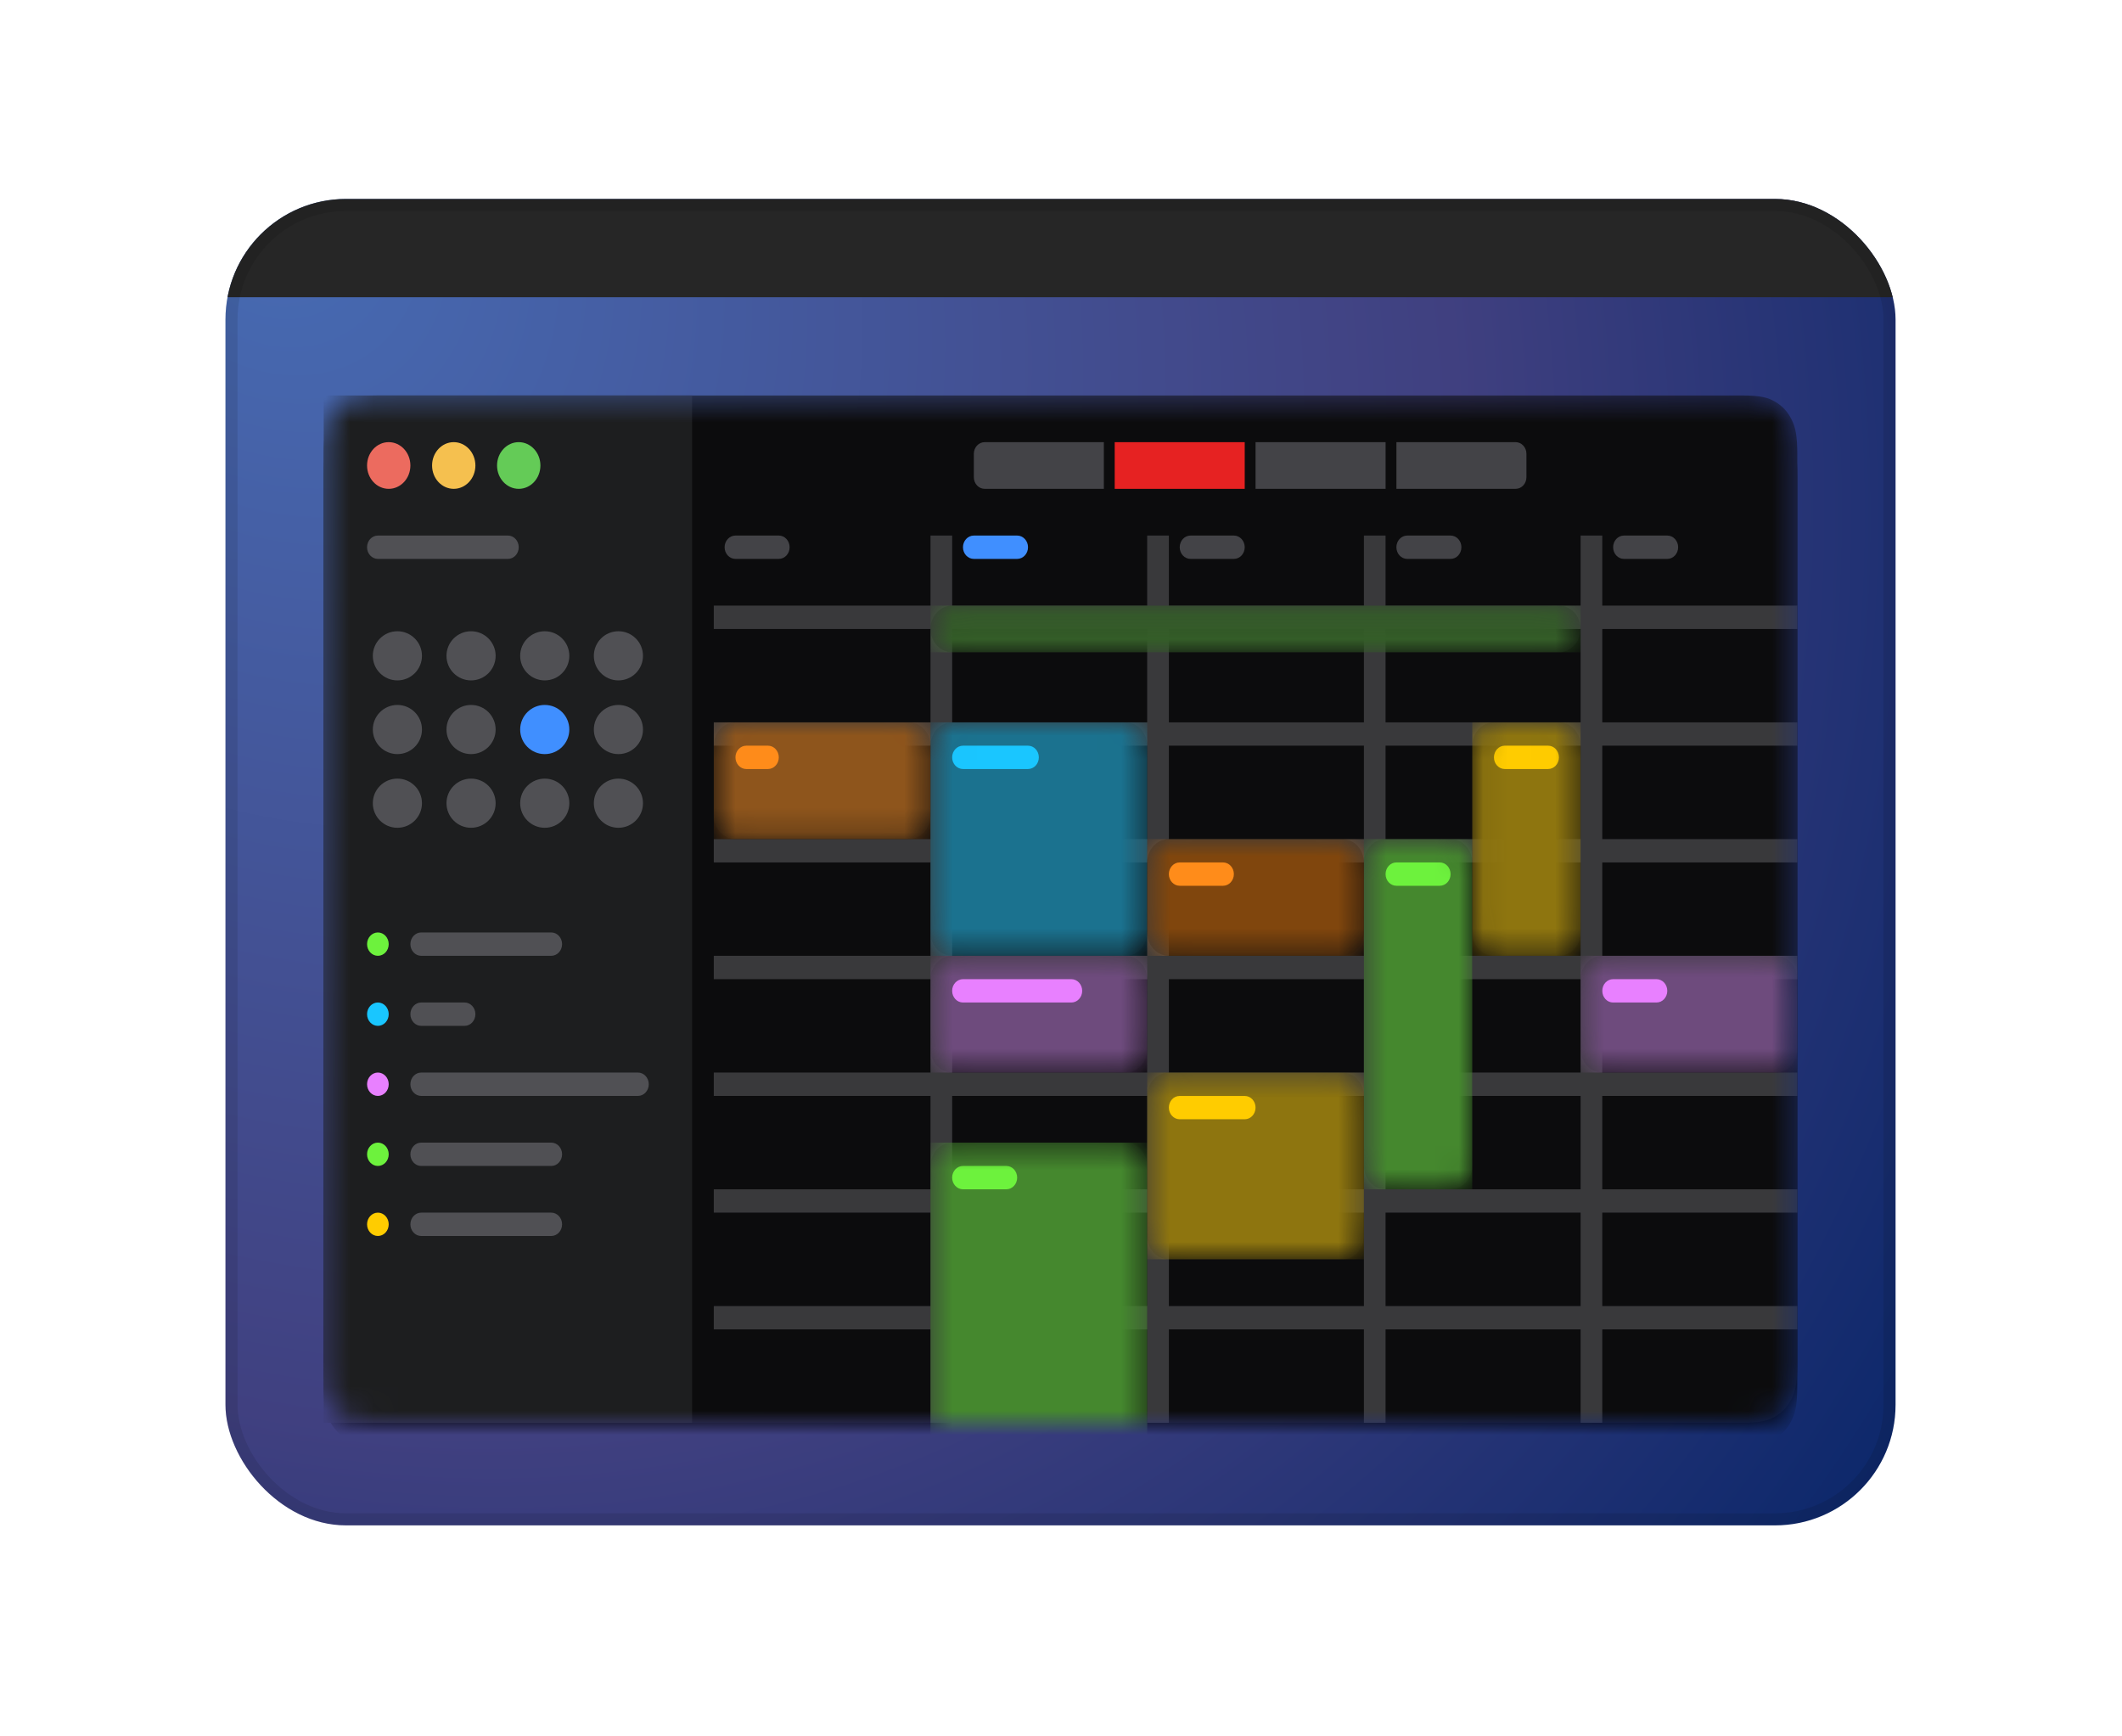 <svg width="88" height="72" viewBox="0 0 88 72" fill="none" xmlns="http://www.w3.org/2000/svg"><g clip-path="url(#clip0_98_9020)"><rect x="9.35" y="8.25" width="69.259" height="55" rx="5" fill="url(#paint0_radial_98_9020)"/><mask id="mask0_98_9020" style="mask-type:alpha" maskUnits="userSpaceOnUse" x="13" y="16" width="62" height="43"><path d="M15.729 16.398H72.231C73.032 16.398 73.323 16.488 73.616 16.657C73.909 16.826 74.139 17.073 74.295 17.389C74.452 17.704 74.535 18.017 74.535 18.88V56.514C74.535 57.377 74.452 57.69 74.295 58.006C74.139 58.321 73.909 58.569 73.616 58.738C73.323 58.906 73.032 58.996 72.231 58.996H15.729C14.927 58.996 14.637 58.906 14.344 58.738C14.051 58.569 13.821 58.321 13.664 58.006C13.508 57.69 13.424 57.377 13.424 56.514V18.88C13.424 18.017 13.508 17.704 13.664 17.389C13.821 17.073 14.051 16.826 14.344 16.657C14.637 16.488 14.927 16.398 15.729 16.398Z" fill="white"/></mask><g mask="url(#mask0_98_9020)"><g filter="url(#filter0_d_98_9020)"><path d="M15.729 16.398H72.231C73.032 16.398 73.323 16.488 73.616 16.657C73.909 16.826 74.139 17.073 74.295 17.389C74.452 17.704 74.535 18.017 74.535 18.88V56.514C74.535 57.377 74.452 57.69 74.295 58.006C74.139 58.321 73.909 58.569 73.616 58.738C73.323 58.906 73.032 58.996 72.231 58.996H15.729C14.927 58.996 14.637 58.906 14.344 58.738C14.051 58.569 13.821 58.321 13.664 58.006C13.508 57.69 13.424 57.377 13.424 56.514V18.88C13.424 18.017 13.508 17.704 13.664 17.389C13.821 17.073 14.051 16.826 14.344 16.657C14.637 16.488 14.927 16.398 15.729 16.398Z" fill="black"/></g><path d="M15.729 16.398H72.231C73.032 16.398 73.323 16.488 73.616 16.657C73.909 16.826 74.139 17.073 74.295 17.389C74.452 17.704 74.535 18.017 74.535 18.88V56.514C74.535 57.377 74.452 57.69 74.295 58.006C74.139 58.321 73.909 58.569 73.616 58.738C73.323 58.906 73.032 58.996 72.231 58.996H15.729C14.927 58.996 14.637 58.906 14.344 58.738C14.051 58.569 13.821 58.321 13.664 58.006C13.508 57.69 13.424 57.377 13.424 56.514V18.88C13.424 18.017 13.508 17.704 13.664 17.389C13.821 17.073 14.051 16.826 14.344 16.657C14.637 16.488 14.927 16.398 15.729 16.398Z" fill="#0C0C0D"/><path d="M13.424 16.398H28.702V58.996H13.424V16.398Z" fill="#1D1E1F"/><path d="M21.063 22.207H15.671C15.423 22.207 15.222 22.424 15.222 22.691C15.222 22.959 15.423 23.175 15.671 23.175H21.063C21.311 23.175 21.512 22.959 21.512 22.691C21.512 22.424 21.311 22.207 21.063 22.207Z" fill="#EBEBF5" fill-opacity="0.25"/><path d="M22.86 38.665H17.468C17.22 38.665 17.019 38.882 17.019 39.149C17.019 39.417 17.22 39.633 17.468 39.633H22.86C23.109 39.633 23.31 39.417 23.31 39.149C23.31 38.882 23.109 38.665 22.86 38.665Z" fill="#EBEBF5" fill-opacity="0.25"/><path d="M16.12 39.149C16.12 38.882 15.919 38.665 15.671 38.665C15.423 38.665 15.222 38.882 15.222 39.149C15.222 39.417 15.423 39.633 15.671 39.633C15.919 39.633 16.12 39.417 16.12 39.149Z" fill="#6DF23D"/><path d="M22.86 47.379H17.468C17.22 47.379 17.019 47.595 17.019 47.863C17.019 48.13 17.22 48.347 17.468 48.347H22.86C23.109 48.347 23.31 48.13 23.31 47.863C23.31 47.595 23.109 47.379 22.86 47.379Z" fill="#EBEBF5" fill-opacity="0.25"/><path d="M16.12 47.863C16.12 47.595 15.919 47.379 15.671 47.379C15.423 47.379 15.222 47.595 15.222 47.863C15.222 48.13 15.423 48.347 15.671 48.347C15.919 48.347 16.12 48.13 16.12 47.863Z" fill="#6DF23D"/><path d="M19.266 41.569H17.468C17.22 41.569 17.019 41.786 17.019 42.053C17.019 42.321 17.22 42.538 17.468 42.538H19.266C19.514 42.538 19.715 42.321 19.715 42.053C19.715 41.786 19.514 41.569 19.266 41.569Z" fill="#EBEBF5" fill-opacity="0.25"/><path d="M16.12 42.053C16.12 41.786 15.919 41.569 15.671 41.569C15.423 41.569 15.222 41.786 15.222 42.053C15.222 42.321 15.423 42.538 15.671 42.538C15.919 42.538 16.12 42.321 16.12 42.053Z" fill="#19C6FF"/><path d="M22.86 50.283H17.468C17.22 50.283 17.019 50.5 17.019 50.767C17.019 51.034 17.22 51.251 17.468 51.251H22.86C23.109 51.251 23.31 51.034 23.31 50.767C23.31 50.5 23.109 50.283 22.86 50.283Z" fill="#EBEBF5" fill-opacity="0.25"/><path d="M16.12 50.767C16.12 50.5 15.919 50.283 15.671 50.283C15.423 50.283 15.222 50.5 15.222 50.767C15.222 51.034 15.423 51.251 15.671 51.251C15.919 51.251 16.12 51.034 16.12 50.767Z" fill="#FFCC00"/><path d="M26.455 44.474H17.468C17.22 44.474 17.019 44.691 17.019 44.958C17.019 45.226 17.22 45.443 17.468 45.443H26.455C26.703 45.443 26.905 45.226 26.905 44.958C26.905 44.691 26.703 44.474 26.455 44.474Z" fill="#EBEBF5" fill-opacity="0.25"/><path d="M16.12 44.958C16.12 44.691 15.919 44.474 15.671 44.474C15.423 44.474 15.222 44.691 15.222 44.958C15.222 45.226 15.423 45.443 15.671 45.443C15.919 45.443 16.12 45.226 16.12 44.958Z" fill="#E880FF"/><path d="M16.12 20.27C16.617 20.27 17.019 19.837 17.019 19.302C17.019 18.768 16.617 18.334 16.12 18.334C15.624 18.334 15.222 18.768 15.222 19.302C15.222 19.837 15.624 20.27 16.12 20.27Z" fill="#EC6B5F"/><path d="M18.816 20.27C19.312 20.27 19.715 19.837 19.715 19.302C19.715 18.768 19.312 18.334 18.816 18.334C18.32 18.334 17.918 18.768 17.918 19.302C17.918 19.837 18.32 20.27 18.816 20.27Z" fill="#F5C04F"/><path d="M21.512 20.27C22.008 20.27 22.411 19.837 22.411 19.302C22.411 18.768 22.008 18.334 21.512 18.334C21.016 18.334 20.613 18.768 20.613 19.302C20.613 19.837 21.016 20.27 21.512 20.27Z" fill="#64CB57"/><path fill-rule="evenodd" clip-rule="evenodd" d="M40.835 18.334H45.777V20.27H40.835C40.586 20.27 40.385 20.054 40.385 19.786V18.818C40.385 18.551 40.586 18.334 40.835 18.334Z" fill="#EBEBF5" fill-opacity="0.25"/><path d="M57.461 18.334H52.068V20.27H57.461V18.334Z" fill="#EBEBF5" fill-opacity="0.25"/><path fill-rule="evenodd" clip-rule="evenodd" d="M57.91 18.334H62.852C63.101 18.334 63.302 18.551 63.302 18.818V19.786C63.302 20.054 63.101 20.27 62.852 20.27H57.91V18.334Z" fill="#EBEBF5" fill-opacity="0.25"/><path d="M51.619 18.334H46.227V20.27H51.619V18.334Z" fill="#E62222"/><path d="M32.297 22.207H30.5C30.252 22.207 30.05 22.424 30.05 22.691C30.05 22.959 30.252 23.175 30.5 23.175H32.297C32.545 23.175 32.746 22.959 32.746 22.691C32.746 22.424 32.545 22.207 32.297 22.207Z" fill="#EBEBF5" fill-opacity="0.25"/><path d="M42.182 22.207H40.385C40.137 22.207 39.935 22.424 39.935 22.691C39.935 22.959 40.137 23.175 40.385 23.175H42.182C42.43 23.175 42.632 22.959 42.632 22.691C42.632 22.424 42.43 22.207 42.182 22.207Z" fill="#408FFF"/><path d="M51.17 22.207H49.372C49.124 22.207 48.923 22.424 48.923 22.691C48.923 22.959 49.124 23.175 49.372 23.175H51.17C51.418 23.175 51.619 22.959 51.619 22.691C51.619 22.424 51.418 22.207 51.17 22.207Z" fill="#EBEBF5" fill-opacity="0.25"/><path d="M60.156 22.207H58.358C58.11 22.207 57.909 22.424 57.909 22.691C57.909 22.959 58.11 23.175 58.358 23.175H60.156C60.404 23.175 60.605 22.959 60.605 22.691C60.605 22.424 60.404 22.207 60.156 22.207Z" fill="#EBEBF5" fill-opacity="0.25"/><path d="M69.143 22.207H67.346C67.098 22.207 66.897 22.424 66.897 22.691C66.897 22.959 67.098 23.175 67.346 23.175H69.143C69.391 23.175 69.593 22.959 69.593 22.691C69.593 22.424 69.391 22.207 69.143 22.207Z" fill="#EBEBF5" fill-opacity="0.25"/><g opacity="0.2"><path d="M39.487 22.207H38.588V58.996H39.487V22.207Z" fill="#EBEBF5"/><path d="M48.473 22.207H47.574V58.996H48.473V22.207Z" fill="#EBEBF5"/><path d="M57.46 22.207H56.562V58.996H57.46V22.207Z" fill="#EBEBF5"/><path d="M66.447 22.207H65.548V58.996H66.447V22.207Z" fill="#EBEBF5"/><path d="M74.535 25.112H29.601V26.08H74.535V25.112Z" fill="#EBEBF5"/><path d="M74.535 29.952H29.601V30.92H74.535V29.952Z" fill="#EBEBF5"/><path d="M74.535 34.793H29.601V35.761H74.535V34.793Z" fill="#EBEBF5"/><path d="M74.535 39.633H29.601V40.601H74.535V39.633Z" fill="#EBEBF5"/><path d="M74.535 44.474H29.601V45.443H74.535V44.474Z" fill="#EBEBF5"/><path d="M74.535 49.315H29.601V50.283H74.535V49.315Z" fill="#EBEBF5"/><path d="M74.535 54.156H29.601V55.124H74.535V54.156Z" fill="#EBEBF5"/></g><mask id="mask1_98_9020" style="mask-type:alpha" maskUnits="userSpaceOnUse" x="38" y="29" width="10" height="11"><path d="M46.676 29.952H39.487C38.99 29.952 38.588 30.385 38.588 30.92V38.665C38.588 39.2 38.99 39.633 39.487 39.633H46.676C47.172 39.633 47.575 39.2 47.575 38.665V30.92C47.575 30.385 47.172 29.952 46.676 29.952Z" fill="white"/></mask><g mask="url(#mask1_98_9020)"><path d="M46.676 29.952H39.487C38.99 29.952 38.588 30.385 38.588 30.92V38.665C38.588 39.2 38.99 39.633 39.487 39.633H46.676C47.172 39.633 47.575 39.2 47.575 38.665V30.92C47.575 30.385 47.172 29.952 46.676 29.952Z" fill="#1D1E1F"/><g opacity="0.5"><path d="M47.575 29.952H38.588V39.633H47.575V29.952Z" fill="#19C6FF"/></g><path d="M42.632 30.92H39.936C39.688 30.92 39.486 31.137 39.486 31.404C39.486 31.671 39.688 31.888 39.936 31.888H42.632C42.88 31.888 43.081 31.671 43.081 31.404C43.081 31.137 42.88 30.92 42.632 30.92Z" fill="#1AC6FF"/></g><mask id="mask2_98_9020" style="mask-type:alpha" maskUnits="userSpaceOnUse" x="38" y="25" width="28" height="3"><path d="M64.65 25.112H39.487C38.99 25.112 38.588 25.545 38.588 26.08C38.588 26.614 38.99 27.048 39.487 27.048H64.65C65.146 27.048 65.549 26.614 65.549 26.08C65.549 25.545 65.146 25.112 64.65 25.112Z" fill="white"/></mask><g mask="url(#mask2_98_9020)"><path d="M64.65 25.112H39.487C38.99 25.112 38.588 25.545 38.588 26.08C38.588 26.614 38.99 27.048 39.487 27.048H64.65C65.146 27.048 65.549 26.614 65.549 26.08C65.549 25.545 65.146 25.112 64.65 25.112Z" fill="#1D1E1F"/><g opacity="0.3"><path d="M65.549 25.112H38.588V27.048H65.549V25.112Z" fill="#6DF23D"/></g></g><mask id="mask3_98_9020" style="mask-type:alpha" maskUnits="userSpaceOnUse" x="56" y="34" width="6" height="16"><path d="M60.156 34.793H57.46C56.964 34.793 56.562 35.226 56.562 35.761V48.347C56.562 48.882 56.964 49.315 57.46 49.315H60.156C60.653 49.315 61.055 48.882 61.055 48.347V35.761C61.055 35.226 60.653 34.793 60.156 34.793Z" fill="white"/></mask><g mask="url(#mask3_98_9020)"><path d="M60.156 34.793H57.46C56.964 34.793 56.562 35.226 56.562 35.761V48.347C56.562 48.882 56.964 49.315 57.46 49.315H60.156C60.653 49.315 61.055 48.882 61.055 48.347V35.761C61.055 35.226 60.653 34.793 60.156 34.793Z" fill="#1D1E1F"/><g opacity="0.5"><path d="M61.055 34.793H56.562V49.315H61.055V34.793Z" fill="#6DF23D"/></g><path d="M59.707 35.761H57.909C57.661 35.761 57.46 35.978 57.46 36.245C57.46 36.512 57.661 36.729 57.909 36.729H59.707C59.955 36.729 60.156 36.512 60.156 36.245C60.156 35.978 59.955 35.761 59.707 35.761Z" fill="#6DF23D"/></g><mask id="mask4_98_9020" style="mask-type:alpha" maskUnits="userSpaceOnUse" x="61" y="29" width="5" height="11"><path d="M64.65 29.952H61.953C61.457 29.952 61.055 30.385 61.055 30.92V38.665C61.055 39.2 61.457 39.633 61.953 39.633H64.65C65.146 39.633 65.548 39.2 65.548 38.665V30.92C65.548 30.385 65.146 29.952 64.65 29.952Z" fill="white"/></mask><g mask="url(#mask4_98_9020)"><path d="M64.65 29.952H61.953C61.457 29.952 61.055 30.385 61.055 30.92V38.665C61.055 39.2 61.457 39.633 61.953 39.633H64.65C65.146 39.633 65.548 39.2 65.548 38.665V30.92C65.548 30.385 65.146 29.952 64.65 29.952Z" fill="#1D1E1F"/><g opacity="0.5"><path d="M65.548 29.952H61.055V39.633H65.548V29.952Z" fill="#FFCC00"/></g><path d="M64.2 30.92H62.403C62.155 30.92 61.954 31.137 61.954 31.404C61.954 31.671 62.155 31.888 62.403 31.888H64.2C64.448 31.888 64.65 31.671 64.65 31.404C64.65 31.137 64.448 30.92 64.2 30.92Z" fill="#FFCC00"/></g><mask id="mask5_98_9020" style="mask-type:alpha" maskUnits="userSpaceOnUse" x="38" y="47" width="10" height="15"><path d="M46.676 47.379H39.487C38.99 47.379 38.588 47.812 38.588 48.347V60.933C38.588 61.467 38.99 61.901 39.487 61.901H46.676C47.172 61.901 47.575 61.467 47.575 60.933V48.347C47.575 47.812 47.172 47.379 46.676 47.379Z" fill="white"/></mask><g mask="url(#mask5_98_9020)"><path d="M46.676 47.379H39.487C38.99 47.379 38.588 47.812 38.588 48.347V60.933C38.588 61.467 38.99 61.901 39.487 61.901H46.676C47.172 61.901 47.575 61.467 47.575 60.933V48.347C47.575 47.812 47.172 47.379 46.676 47.379Z" fill="#1D1E1F"/><g opacity="0.5"><path d="M47.575 47.379H38.588V61.901H47.575V47.379Z" fill="#6DF23D"/></g><path d="M41.733 48.347H39.936C39.688 48.347 39.486 48.563 39.486 48.831C39.486 49.098 39.688 49.315 39.936 49.315H41.733C41.981 49.315 42.182 49.098 42.182 48.831C42.182 48.563 41.981 48.347 41.733 48.347Z" fill="#6DF23D"/></g><mask id="mask6_98_9020" style="mask-type:alpha" maskUnits="userSpaceOnUse" x="38" y="39" width="10" height="6"><path d="M46.676 39.633H39.487C38.99 39.633 38.588 40.067 38.588 40.601V43.506C38.588 44.041 38.99 44.474 39.487 44.474H46.676C47.172 44.474 47.575 44.041 47.575 43.506V40.601C47.575 40.067 47.172 39.633 46.676 39.633Z" fill="white"/></mask><g mask="url(#mask6_98_9020)"><path d="M46.676 39.633H39.487C38.99 39.633 38.588 40.067 38.588 40.601V43.506C38.588 44.041 38.99 44.474 39.487 44.474H46.676C47.172 44.474 47.575 44.041 47.575 43.506V40.601C47.575 40.067 47.172 39.633 46.676 39.633Z" fill="#1D1E1F"/><g opacity="0.5"><path d="M47.575 39.633H38.588V44.474H47.575V39.633Z" fill="#C077DB"/></g><path d="M44.429 40.602H39.936C39.688 40.602 39.486 40.818 39.486 41.086C39.486 41.353 39.688 41.57 39.936 41.57H44.429C44.677 41.57 44.879 41.353 44.879 41.086C44.879 40.818 44.677 40.602 44.429 40.602Z" fill="#E880FF"/></g><mask id="mask7_98_9020" style="mask-type:alpha" maskUnits="userSpaceOnUse" x="65" y="39" width="10" height="6"><path d="M73.637 39.633H66.447C65.951 39.633 65.548 40.067 65.548 40.601V43.506C65.548 44.041 65.951 44.474 66.447 44.474H73.637C74.133 44.474 74.535 44.041 74.535 43.506V40.601C74.535 40.067 74.133 39.633 73.637 39.633Z" fill="white"/></mask><g mask="url(#mask7_98_9020)"><path d="M73.637 39.633H66.447C65.951 39.633 65.548 40.067 65.548 40.601V43.506C65.548 44.041 65.951 44.474 66.447 44.474H73.637C74.133 44.474 74.535 44.041 74.535 43.506V40.601C74.535 40.067 74.133 39.633 73.637 39.633Z" fill="#1D1E1F"/><g opacity="0.5"><path d="M74.535 39.633H65.548V44.474H74.535V39.633Z" fill="#C077DB"/></g><path d="M68.694 40.602H66.896C66.648 40.602 66.447 40.818 66.447 41.086C66.447 41.353 66.648 41.57 66.896 41.57H68.694C68.942 41.57 69.143 41.353 69.143 41.086C69.143 40.818 68.942 40.602 68.694 40.602Z" fill="#E880FF"/></g><mask id="mask8_98_9020" style="mask-type:alpha" maskUnits="userSpaceOnUse" x="47" y="34" width="10" height="6"><path d="M55.663 34.793H48.473C47.977 34.793 47.574 35.226 47.574 35.761V38.666C47.574 39.2 47.977 39.634 48.473 39.634H55.663C56.159 39.634 56.561 39.2 56.561 38.666V35.761C56.561 35.226 56.159 34.793 55.663 34.793Z" fill="white"/></mask><g mask="url(#mask8_98_9020)"><path d="M55.663 34.793H48.473C47.977 34.793 47.574 35.226 47.574 35.761V38.666C47.574 39.2 47.977 39.634 48.473 39.634H55.663C56.159 39.634 56.561 39.2 56.561 38.666V35.761C56.561 35.226 56.159 34.793 55.663 34.793Z" fill="black"/><g opacity="0.5"><path d="M56.561 34.793H47.574V39.634H56.561V34.793Z" fill="#FF8C19"/></g><path d="M50.72 35.761H48.922C48.674 35.761 48.473 35.978 48.473 36.245C48.473 36.512 48.674 36.729 48.922 36.729H50.72C50.968 36.729 51.169 36.512 51.169 36.245C51.169 35.978 50.968 35.761 50.72 35.761Z" fill="#FF8C1A"/></g><mask id="mask9_98_9020" style="mask-type:alpha" maskUnits="userSpaceOnUse" x="29" y="29" width="10" height="6"><path d="M37.689 29.952H30.499C30.003 29.952 29.601 30.385 29.601 30.92V33.825C29.601 34.359 30.003 34.793 30.499 34.793H37.689C38.185 34.793 38.587 34.359 38.587 33.825V30.92C38.587 30.385 38.185 29.952 37.689 29.952Z" fill="white"/></mask><g mask="url(#mask9_98_9020)"><path d="M37.689 29.952H30.499C30.003 29.952 29.601 30.385 29.601 30.92V33.825C29.601 34.359 30.003 34.793 30.499 34.793H37.689C38.185 34.793 38.587 34.359 38.587 33.825V30.92C38.587 30.385 38.185 29.952 37.689 29.952Z" fill="#1D1E1F"/><g opacity="0.5"><path d="M38.587 29.952H29.601V34.793H38.587V29.952Z" fill="#FF8C19"/></g><path d="M31.848 30.92H30.949C30.701 30.92 30.5 31.137 30.5 31.404C30.5 31.671 30.701 31.888 30.949 31.888H31.848C32.096 31.888 32.297 31.671 32.297 31.404C32.297 31.137 32.096 30.92 31.848 30.92Z" fill="#FF8C1A"/></g><mask id="mask10_98_9020" style="mask-type:alpha" maskUnits="userSpaceOnUse" x="47" y="44" width="10" height="9"><path d="M55.663 44.474H48.473C47.977 44.474 47.574 44.908 47.574 45.443V51.251C47.574 51.786 47.977 52.219 48.473 52.219H55.663C56.159 52.219 56.561 51.786 56.561 51.251V45.443C56.561 44.908 56.159 44.474 55.663 44.474Z" fill="white"/></mask><g mask="url(#mask10_98_9020)"><path d="M55.663 44.474H48.473C47.977 44.474 47.574 44.908 47.574 45.443V51.251C47.574 51.786 47.977 52.219 48.473 52.219H55.663C56.159 52.219 56.561 51.786 56.561 51.251V45.443C56.561 44.908 56.159 44.474 55.663 44.474Z" fill="#1D1E1F"/><g opacity="0.5"><path d="M56.561 44.474H47.574V52.219H56.561V44.474Z" fill="#FFCC00"/></g><path d="M51.619 45.443H48.922C48.674 45.443 48.473 45.659 48.473 45.927C48.473 46.194 48.674 46.411 48.922 46.411H51.619C51.867 46.411 52.068 46.194 52.068 45.927C52.068 45.659 51.867 45.443 51.619 45.443Z" fill="#FFCC00"/></g><circle cx="16.48" cy="27.194" r="1.019" fill="#EBEBF5" fill-opacity="0.25"/><circle cx="19.535" cy="27.194" r="1.019" fill="#EBEBF5" fill-opacity="0.25"/><circle cx="22.591" cy="27.194" r="1.019" fill="#EBEBF5" fill-opacity="0.25"/><circle cx="25.646" cy="27.194" r="1.019" fill="#EBEBF5" fill-opacity="0.25"/><circle cx="16.48" cy="30.25" r="1.019" fill="#EBEBF5" fill-opacity="0.25"/><circle cx="19.535" cy="30.25" r="1.019" fill="#EBEBF5" fill-opacity="0.25"/><circle cx="22.591" cy="30.25" r="1.019" fill="#408FFF"/><circle cx="25.646" cy="30.25" r="1.019" fill="#EBEBF5" fill-opacity="0.25"/><circle cx="16.48" cy="33.305" r="1.019" fill="#EBEBF5" fill-opacity="0.25"/><circle cx="19.535" cy="33.305" r="1.019" fill="#EBEBF5" fill-opacity="0.25"/><circle cx="22.591" cy="33.305" r="1.019" fill="#EBEBF5" fill-opacity="0.25"/><circle cx="25.646" cy="33.305" r="1.019" fill="#EBEBF5" fill-opacity="0.25"/></g><path d="M78.609 8.25H9.35V12.324H78.609V8.25Z" fill="#262626"/></g><rect x="9.6" y="8.5" width="68.759" height="54.5" rx="4.75" stroke="black" stroke-opacity="0.1" stroke-width="0.5"/><defs><filter id="filter0_d_98_9020" x="10.728" y="14.601" width="66.504" height="47.99" filterUnits="userSpaceOnUse" color-interpolation-filters="sRGB"><feFlood flood-opacity="0" result="BackgroundImageFix"/><feColorMatrix in="SourceAlpha" type="matrix" values="0 0 0 0 0 0 0 0 0 0 0 0 0 0 0 0 0 0 127 0" result="hardAlpha"/><feOffset dy="0.899"/><feGaussianBlur stdDeviation="1.348"/><feColorMatrix type="matrix" values="0 0 0 0 0 0 0 0 0 0 0 0 0 0 0 0 0 0 0.3 0"/><feBlend mode="normal" in2="BackgroundImageFix" result="effect1_dropShadow_98_9020"/><feBlend mode="normal" in="SourceGraphic" in2="effect1_dropShadow_98_9020" result="shape"/></filter><radialGradient id="paint0_radial_98_9020" cx="0" cy="0" r="1" gradientUnits="userSpaceOnUse" gradientTransform="translate(10.302 9.152) rotate(44.143) scale(94.424 77.507)"><stop stop-color="#476BB3"/><stop offset="0.58" stop-color="#404080"/><stop offset="1" stop-color="#002266"/></radialGradient><clipPath id="clip0_98_9020"><rect x="9.35" y="8.25" width="69.259" height="55" rx="5" fill="white"/></clipPath></defs></svg>